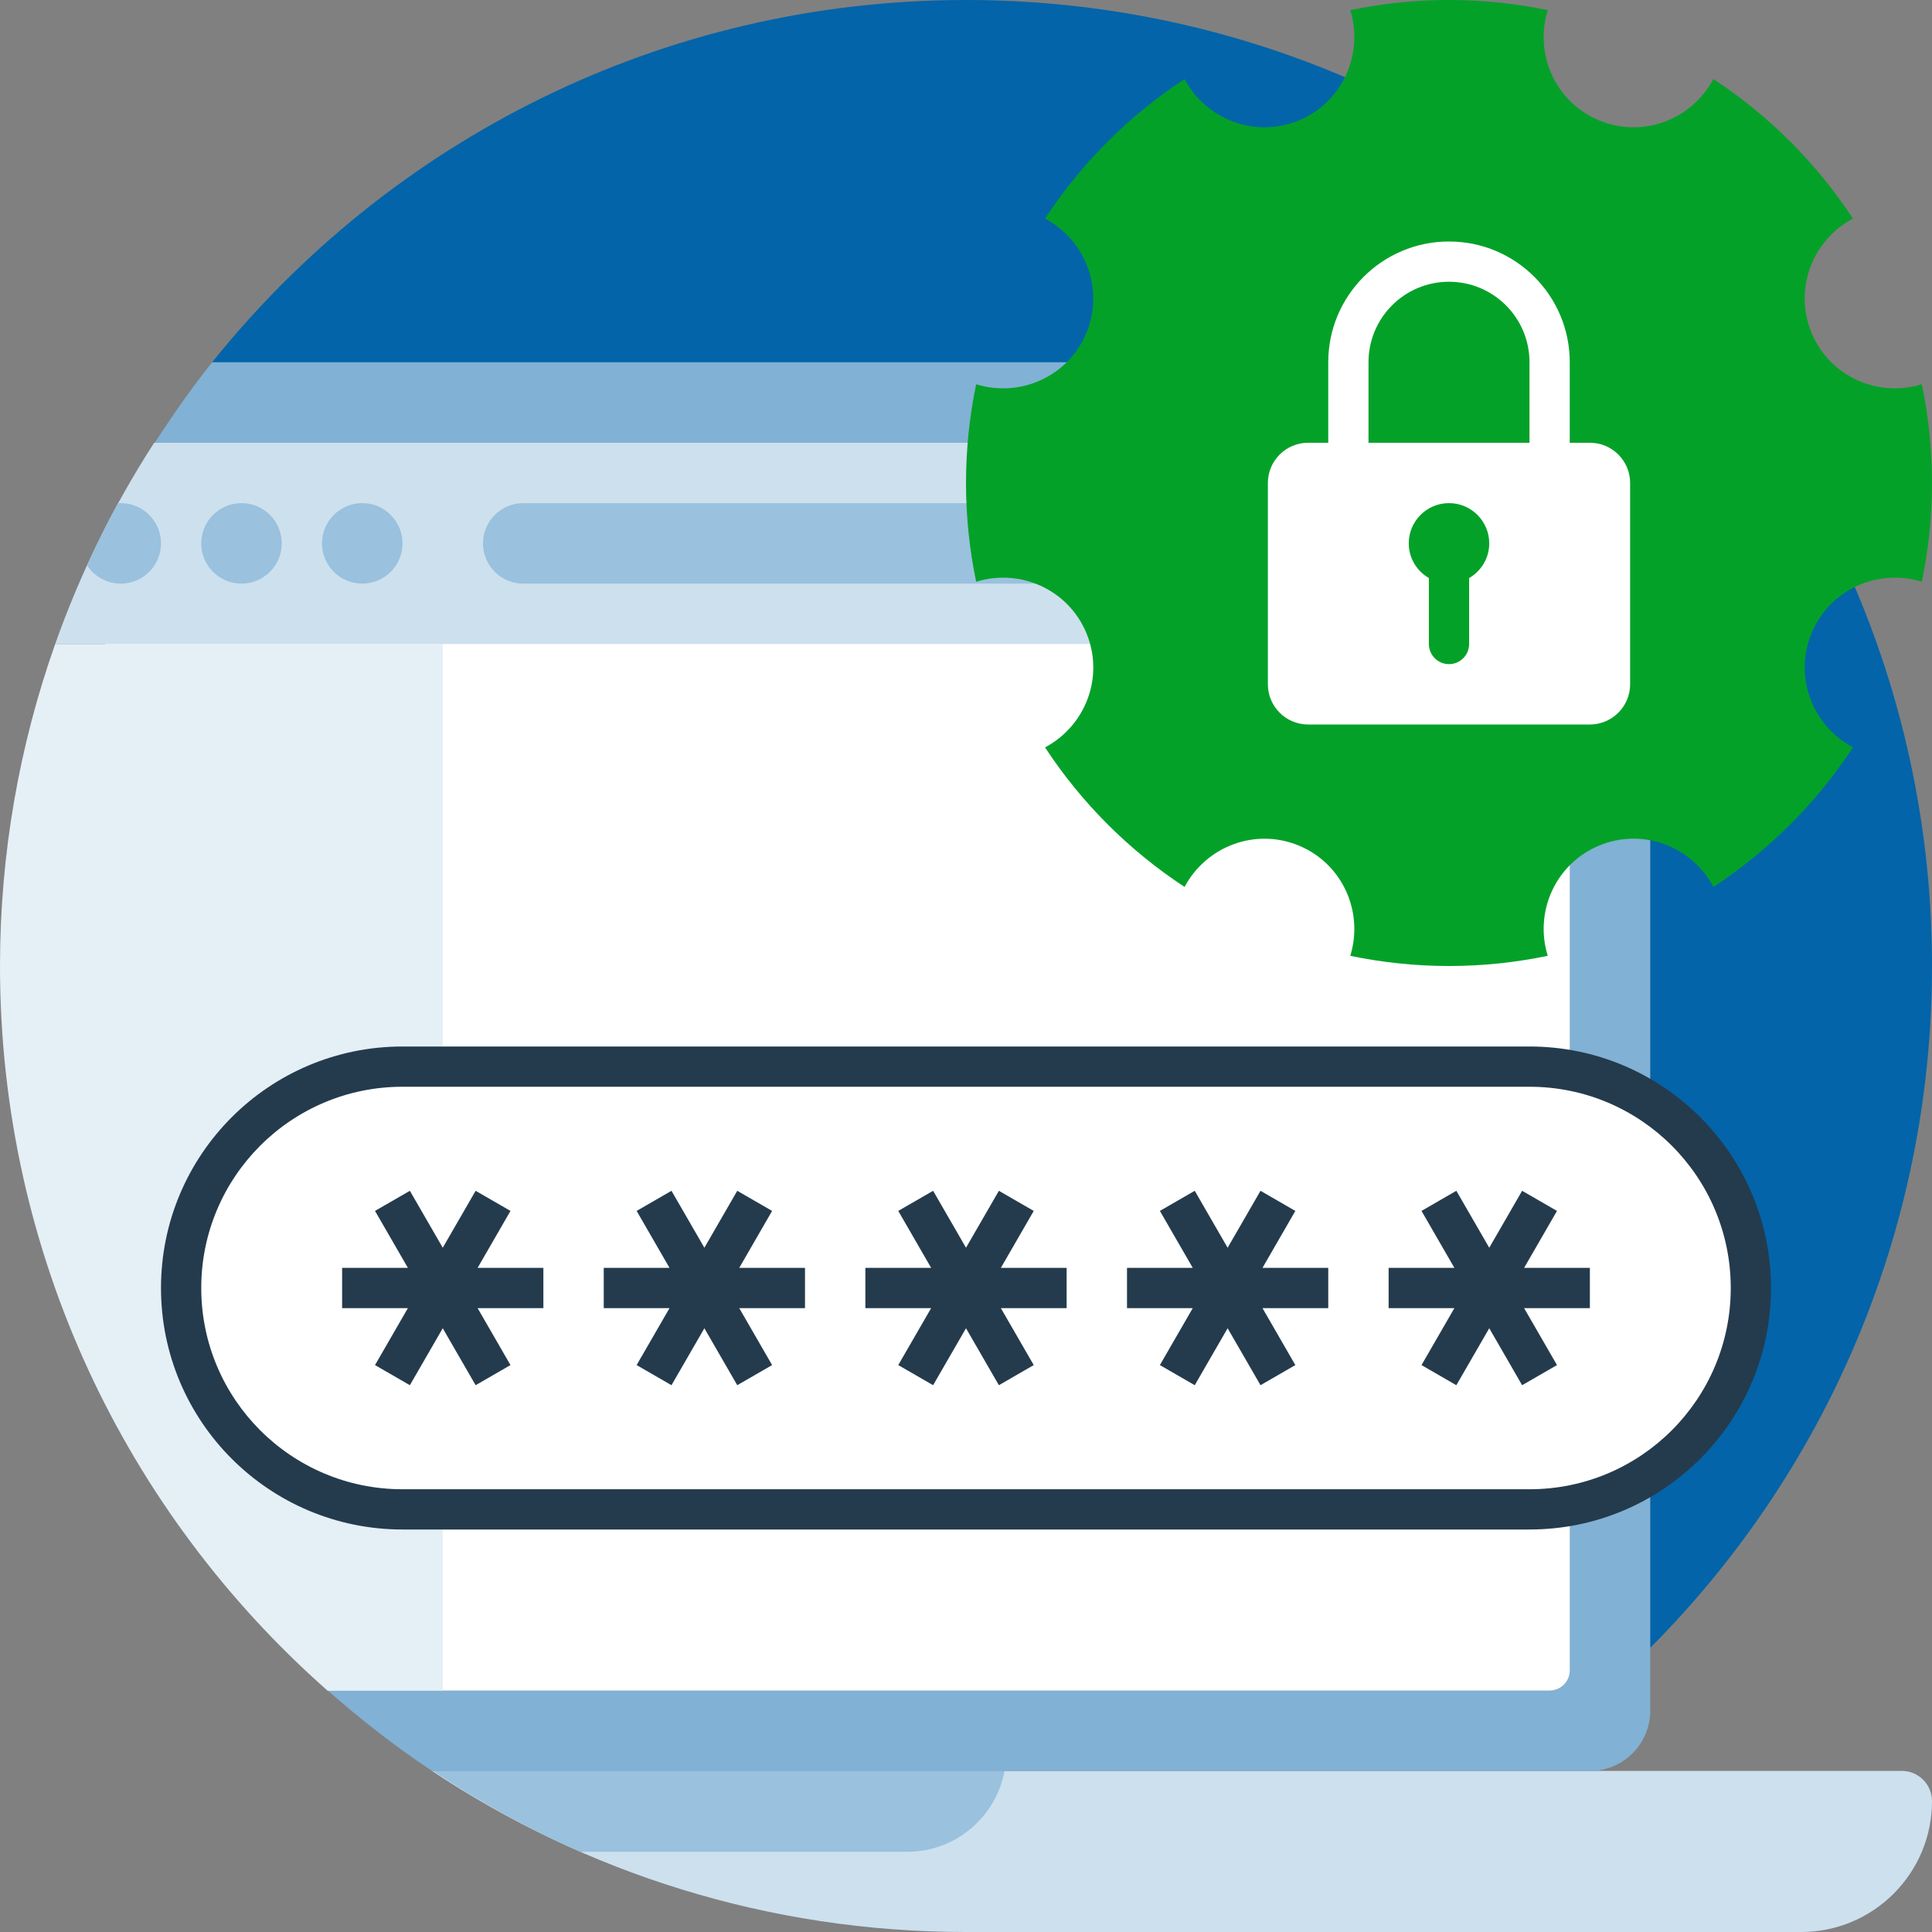 <?xml version="1.0" encoding="utf-8"?>
<!-- Generator: Adobe Illustrator 15.1.0, SVG Export Plug-In . SVG Version: 6.00 Build 0)  -->
<!DOCTYPE svg PUBLIC "-//W3C//DTD SVG 1.1//EN" "http://www.w3.org/Graphics/SVG/1.1/DTD/svg11.dtd">
<svg version="1.1" xmlns="http://www.w3.org/2000/svg" xmlns:xlink="http://www.w3.org/1999/xlink" x="0px" y="0px" width="96px"
	 height="96px" viewBox="0 0 96 96" enable-background="new 0 0 96 96" xml:space="preserve">
<rect x="0" y="0" width="96" height="96" fill="#808080" stroke="none"/>
<g id="Shape_573_copy_4_1_" enable-background="new    ">
	<g id="Shape_573_copy_4">
		<g>
			<path fill-rule="evenodd" clip-rule="evenodd" fill="#0364A9" d="M48,0C32.845,0,19.339,7.03,10.542,18L82,81.879
				C90.65,73.198,96,61.224,96,48C96,21.49,74.51,0,48,0z"/>
		</g>
	</g>
</g>
<g id="Shape_29_copy_2_1_" enable-background="new    ">
	<g id="Shape_29_copy_2">
		<g>
			<path fill-rule="evenodd" clip-rule="evenodd" fill="#CDE0EE" d="M94.499,87.995H21.463C29.065,93.049,38.187,96,48,96h41.496
				C93.088,96,96,93.088,96,89.496C96,88.667,95.328,87.995,94.499,87.995z"/>
		</g>
	</g>
</g>
<g id="Shape_30_copy_2_1_" enable-background="new    ">
	<g id="Shape_30_copy_2">
		<g>
			<path fill-rule="evenodd" clip-rule="evenodd" fill="#9AC1DD" d="M21.524,88c2.311,1.533,4.747,2.893,7.316,4.013h16.241
				c2.408,0,4.405-1.729,4.833-4.013H21.524z"/>
		</g>
	</g>
</g>
<g id="Shape_579_copy_2_1_" enable-background="new    ">
	<g id="Shape_579_copy_2">
		<g>
			<path fill-rule="evenodd" clip-rule="evenodd" fill="#81B1D4" d="M79,18H10.542c-1.023,1.276-1.958,2.622-2.85,4l8.593,62
				c1.637,1.442,3.362,2.788,5.186,4H79c1.656,0,3-1.343,3-3V21C82,19.343,80.656,18,79,18z"/>
		</g>
	</g>
</g>
<g id="Shape_579_copy_3_1_" enable-background="new    ">
	<g id="Shape_579_copy_3">
		<g>
			<path fill-rule="evenodd" clip-rule="evenodd" fill="#FFFFFF" d="M77,28H4.367l11.901,56H77c0.553,0,1-0.448,1-1V29
				C78,28.447,77.553,28,77,28z"/>
		</g>
	</g>
</g>
<g id="Shape_586_copy_1_" enable-background="new    ">
	<g id="Shape_586_copy">
		<g>
			<path fill-rule="evenodd" clip-rule="evenodd" fill="#E5EFF6" d="M2.742,32C0.972,37.006,0,42.388,0,48
				c0,14.341,6.297,27.204,16.268,36H22V32H2.742z"/>
		</g>
	</g>
</g>
<g id="Shape_580_copy_1_" enable-background="new    ">
	<g id="Shape_580_copy">
		<g>
			<path fill-rule="evenodd" clip-rule="evenodd" fill="#CDE0EE" d="M77,22H7.661c-2.006,3.106-3.666,6.456-4.918,10H78v-9
				C78,22.447,77.553,22,77,22z"/>
		</g>
	</g>
</g>
<g id="Shape_581_copy_3_1_" enable-background="new    ">
	<g id="Shape_581_copy_3">
		<g>
			<path fill-rule="evenodd" clip-rule="evenodd" fill="#9AC1DD" d="M6,25c-0.05,0-0.097,0.011-0.146,0.015
				c-0.548,1.002-1.051,2.031-1.528,3.075C4.683,28.637,5.298,29,6,29c1.104,0,2-0.896,2-2S7.104,25,6,25z M12,25
				c-1.104,0-2,0.896-2,2s0.896,2,2,2s2-0.896,2-2S13.104,25,12,25z M72,25H26c-1.104,0-2,0.896-2,2s0.896,2,2,2h46
				c1.104,0,2-0.896,2-2S73.104,25,72,25z M18,25c-1.104,0-2,0.896-2,2s0.896,2,2,2s2-0.896,2-2S19.104,25,18,25z"/>
		</g>
	</g>
</g>
<g id="Shape_584_copy_1_" enable-background="new    ">
	<g id="Shape_584_copy">
		<g>
			<path fill-rule="evenodd" clip-rule="evenodd" fill="#243B4D" d="M76,52H20c-6.627,0-12,5.372-12,12c0,6.627,5.373,12,12,12h56
				c6.627,0,12-5.373,12-12C88,57.372,82.627,52,76,52z"/>
		</g>
	</g>
</g>
<g id="Shape_618_1_" enable-background="new    ">
	<g id="Shape_618">
		<g>
			<path fill-rule="evenodd" clip-rule="evenodd" fill="#FFFFFF" d="M76,54H20c-5.523,0-10,4.478-10,10s4.477,10,10,10h56
				c5.523,0,10-4.478,10-10S81.523,54,76,54z M27,65h-3.268l1.634,2.83l-1.732,1L22,66l-1.634,2.83l-1.732-1L20.268,65H17v-2h3.268
				l-1.634-2.83l1.732-1L22,62l1.634-2.83l1.732,1L23.732,63H27V65z M40,65h-3.268l1.634,2.83l-1.732,1L35,66l-1.634,2.83l-1.732-1
				L33.268,65H30v-2h3.268l-1.634-2.83l1.732-1L35,62l1.634-2.83l1.732,1L36.732,63H40V65z M53,65h-3.268l1.634,2.83l-1.732,1L48,66
				l-1.634,2.83l-1.732-1L46.268,65H43v-2h3.268l-1.634-2.83l1.732-1L48,62l1.634-2.83l1.732,1L49.732,63H53V65z M66,65h-3.268
				l1.633,2.83l-1.731,1L61,66l-1.634,2.83l-1.732-1L59.268,65H56v-2h3.268l-1.634-2.83l1.732-1L61,62l1.634-2.83l1.731,1L62.732,63
				H66V65z M79,65h-3.268l1.634,2.83l-1.732,1L74,66l-1.635,2.83l-1.731-1L72.268,65H69v-2h3.268l-1.634-2.83l1.731-1L74,62
				l1.634-2.83l1.732,1L75.732,63H79V65z"/>
		</g>
	</g>
</g>
<g id="Shape_496_copy_3_1_" enable-background="new    ">
	<g id="Shape_496_copy_3">
		<g>
			<path fill-rule="evenodd" clip-rule="evenodd" fill="#04A129" d="M95.494,19.093c-2.193,0.68-4.582-0.392-5.479-2.555
				c-0.895-2.161,0.033-4.602,2.056-5.677c-1.811-2.761-4.172-5.123-6.934-6.933c-1.075,2.022-3.515,2.95-5.676,2.055
				c-2.164-0.896-3.234-3.284-2.555-5.479C75.322,0.176,73.682-0.001,72-0.001s-3.322,0.177-4.906,0.506
				c0.678,2.194-0.393,4.582-2.557,5.479c-2.16,0.896-4.6-0.032-5.676-2.055c-2.761,1.81-5.122,4.172-6.934,6.933
				c2.023,1.075,2.951,3.516,2.057,5.677c-0.896,2.163-3.285,3.234-5.479,2.555C48.176,20.677,48,22.318,48,24
				c0,1.681,0.176,3.321,0.505,4.907c2.194-0.68,4.583,0.391,5.479,2.555c0.895,2.16-0.033,4.601-2.057,5.676
				c1.812,2.762,4.173,5.123,6.934,6.934c1.076-2.023,3.516-2.95,5.676-2.056c2.164,0.896,3.234,3.284,2.557,5.479
				C68.678,47.823,70.318,48,72,48s3.322-0.177,4.907-0.506c-0.68-2.194,0.391-4.582,2.555-5.479
				c2.161-0.895,4.601,0.032,5.676,2.056c2.762-1.811,5.123-4.172,6.934-6.934c-2.022-1.075-2.95-3.516-2.056-5.676
				c0.896-2.164,3.285-3.234,5.479-2.555C95.824,27.321,96,25.681,96,24C96,22.318,95.824,20.677,95.494,19.093z"/>
		</g>
	</g>
</g>
<g id="Shape_375_copy_1_" enable-background="new    ">
	<g id="Shape_375_copy">
		<g>
			<path fill-rule="evenodd" clip-rule="evenodd" fill="#FFFFFF" d="M79,22h-1v-4c0-3.314-2.687-6-6-6c-3.314,0-6,2.686-6,6v4h-1
				c-1.104,0-2,0.896-2,2v10c0,1.104,0.896,2,2,2h14c1.104,0,2-0.896,2-2V24C81,22.896,80.104,22,79,22z M73,28.723V32
				c0,0.552-0.447,1-1,1s-1-0.448-1-1v-3.277c-0.596-0.347-1-0.984-1-1.723c0-1.104,0.896-2,2-2s2,0.896,2,2
				C74,27.738,73.596,28.376,73,28.723z M76,22h-8v-4c0-2.209,1.791-4,4-4s4,1.791,4,4V22z"/>
		</g>
	</g>
</g>
</svg>
